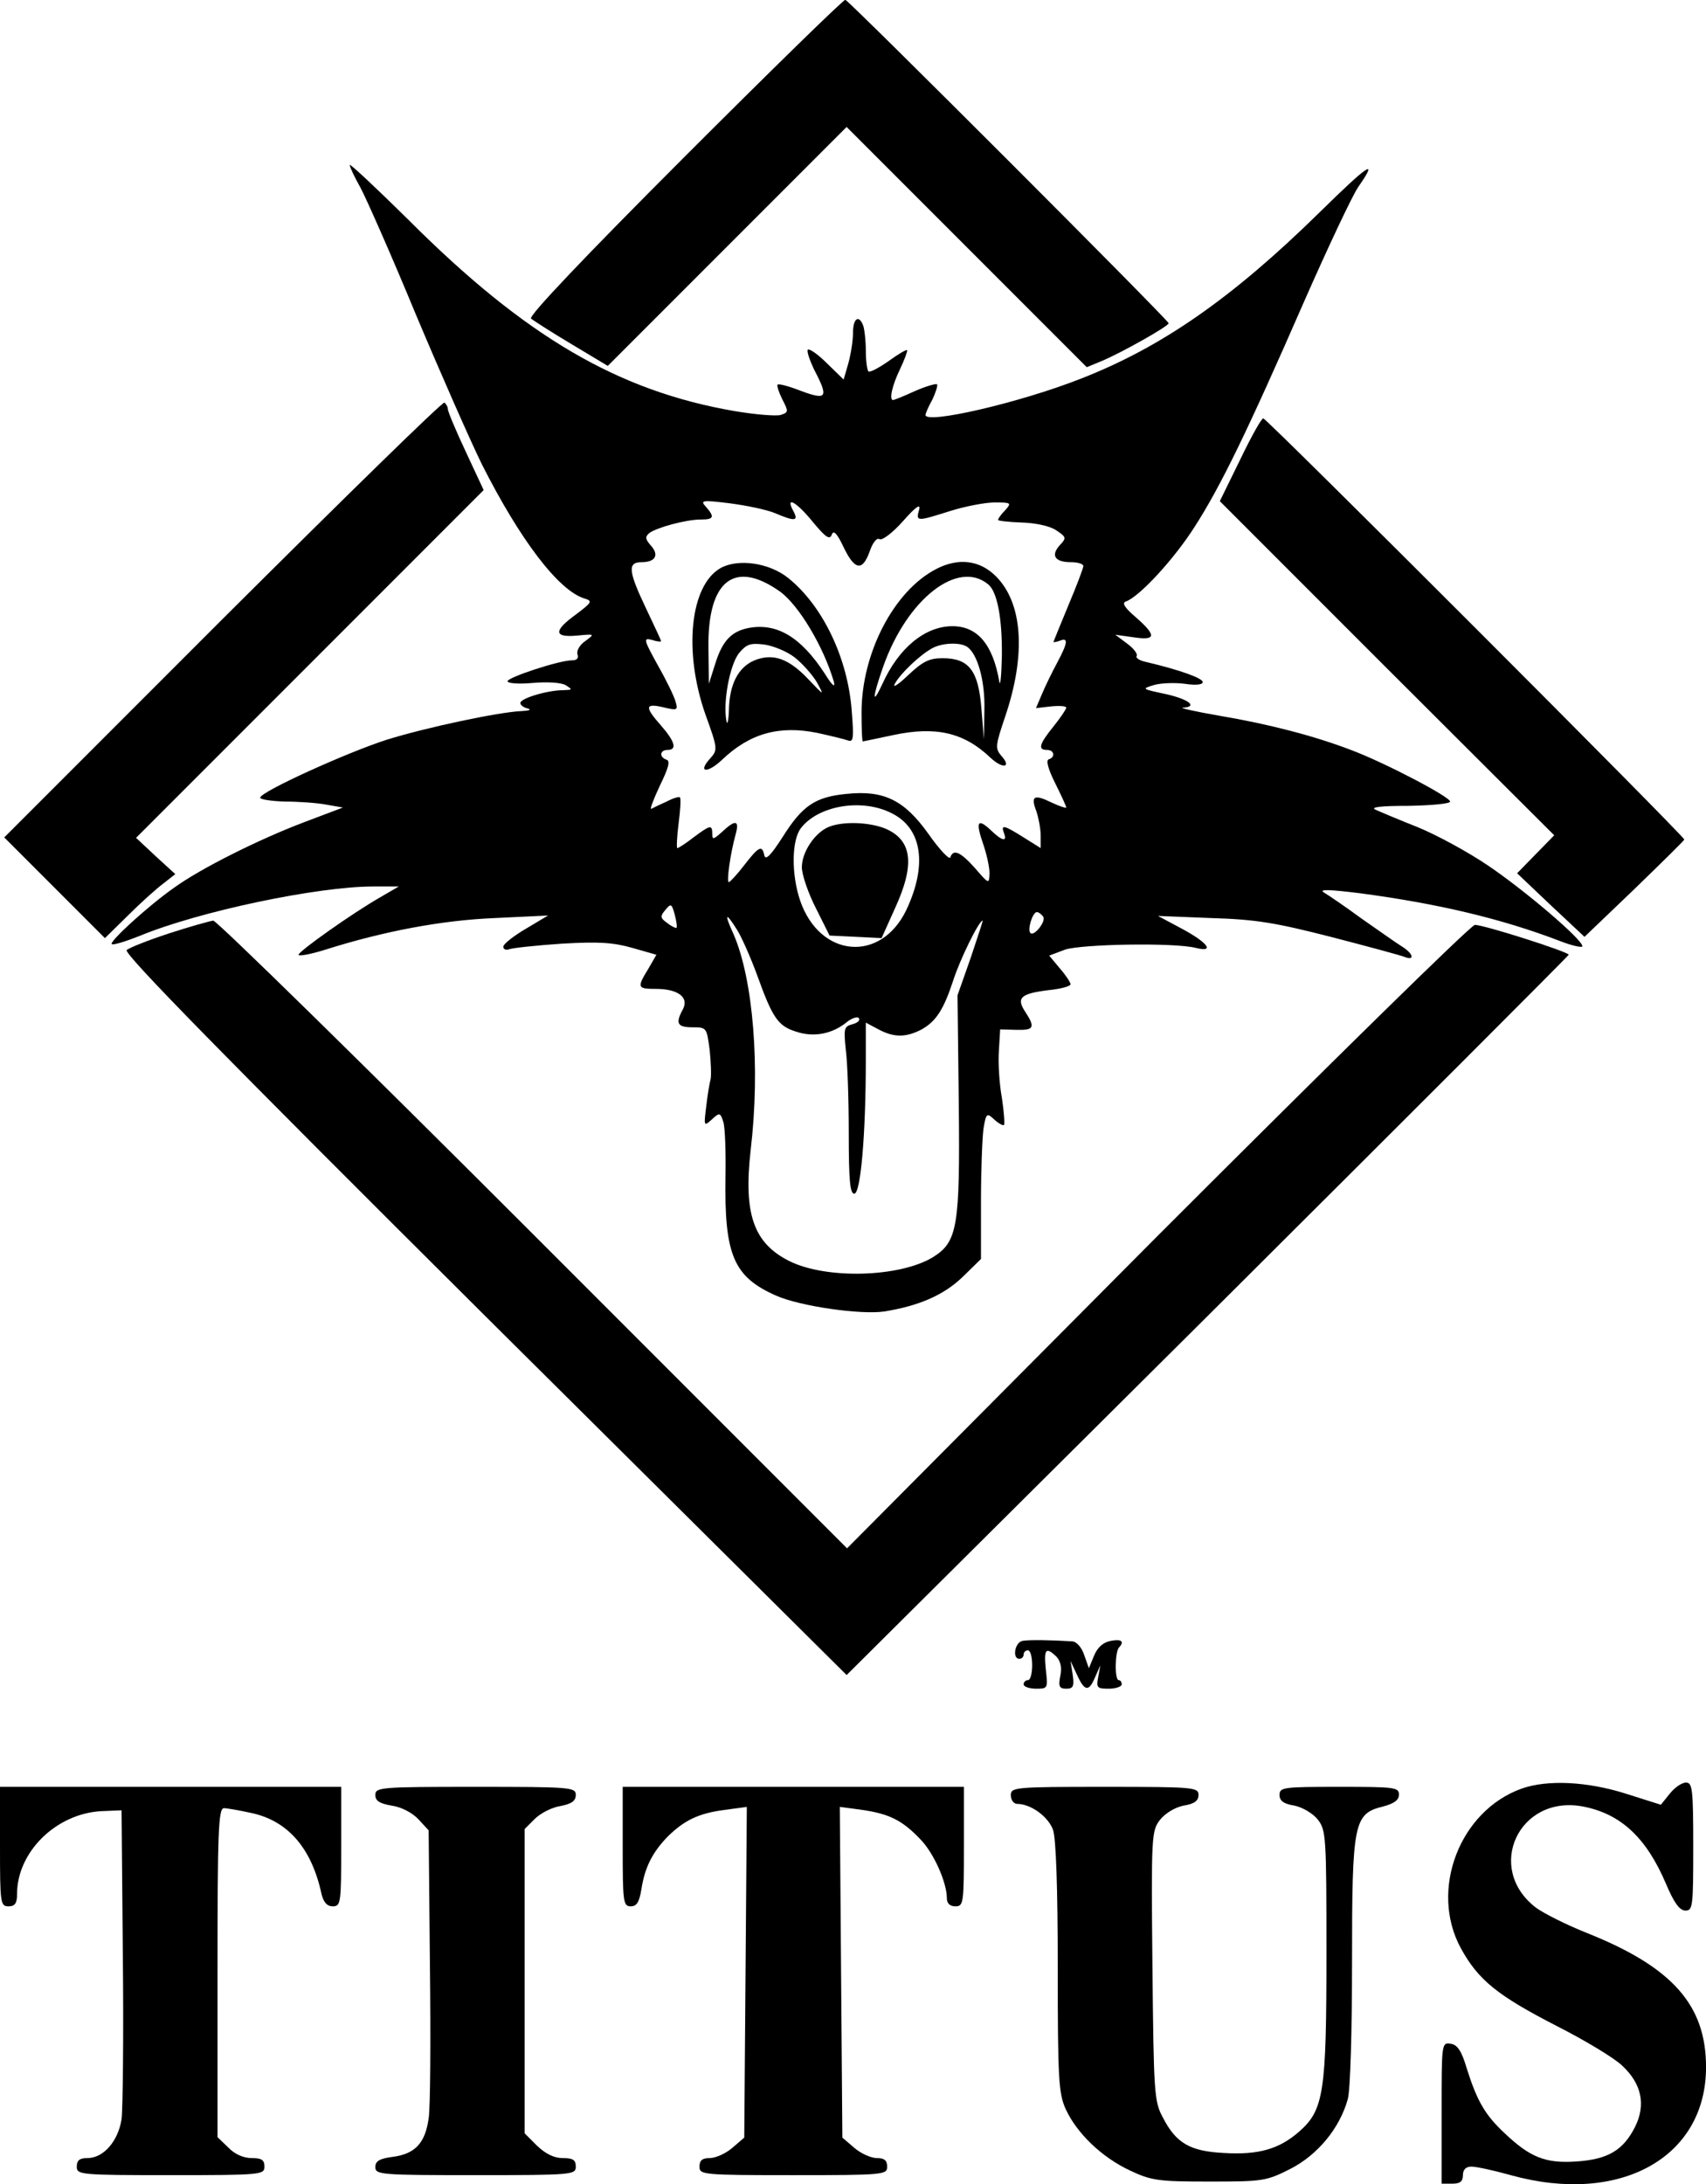 <?xml version="1.0" standalone="no"?>
<!DOCTYPE svg PUBLIC "-//W3C//DTD SVG 20010904//EN"
 "http://www.w3.org/TR/2001/REC-SVG-20010904/DTD/svg10.dtd">
<svg version="1.0" xmlns="http://www.w3.org/2000/svg"
 width="399.99pt" height="511.881pt" viewBox="0 0 399.99 511.881"
 preserveAspectRatio="xMidYMid meet">
<g transform="translate(-56,511.752) scale(0.1,-0.1)"
fill="#000000" stroke="none">
<path d="M2165 4750 c-234 -234 -366 -373 -360 -379 6 -5 48 -32 95 -60 l85
-51 280 280 280 280 281 -281 282 -282 34 14 c46 19 158 82 158 89 0 7 -747
754 -758 758 -4 1 -173 -164 -377 -368z"/>
<path d="M1380 4731 c0 -5 11 -28 25 -53 13 -24 72 -157 129 -295 58 -138 128
-297 156 -354 89 -176 179 -295 240 -314 20 -6 18 -9 -19 -37 -54 -39 -53 -55
2 -50 42 4 42 4 19 -13 -13 -9 -21 -23 -18 -31 3 -9 -1 -14 -13 -14 -30 0
-151 -40 -151 -49 0 -5 26 -7 59 -4 34 3 66 1 77 -5 17 -11 17 -11 -6 -12 -36
0 -100 -19 -100 -30 0 -5 8 -11 18 -13 9 -3 2 -5 -16 -6 -51 -2 -222 -38 -315
-67 -91 -29 -297 -122 -297 -136 0 -4 26 -8 58 -9 31 0 75 -3 96 -7 l40 -7
-90 -34 c-106 -40 -244 -109 -306 -154 -60 -42 -152 -126 -146 -132 3 -3 32 6
65 19 140 58 418 116 548 116 l60 0 -43 -25 c-65 -37 -192 -127 -192 -135 0
-4 28 1 63 12 136 43 273 69 397 74 l125 6 -52 -31 c-29 -17 -53 -36 -53 -42
0 -6 6 -9 14 -6 8 3 64 9 123 13 87 5 120 3 166 -10 l56 -16 -19 -33 c-27 -44
-26 -47 18 -47 52 0 78 -20 63 -48 -18 -33 -13 -42 23 -42 33 0 33 -1 40 -54
3 -30 4 -60 2 -68 -2 -7 -7 -35 -10 -62 -6 -48 -6 -49 13 -32 18 17 20 16 27
-6 4 -13 6 -70 5 -128 -3 -184 19 -235 119 -279 57 -25 198 -45 253 -37 81 13
139 38 183 80 l44 43 0 134 c0 74 3 151 6 172 6 36 8 37 25 21 11 -10 21 -15
23 -13 2 2 0 31 -5 64 -6 32 -9 82 -7 110 l3 50 38 -1 c41 -1 45 5 21 42 -22
33 -11 43 54 51 29 3 52 9 52 14 0 4 -11 21 -25 37 l-25 30 37 14 c39 13 257
17 307 4 45 -11 28 12 -31 44 l-58 31 125 -5 c104 -3 151 -11 280 -44 85 -22
163 -43 173 -47 25 -10 21 8 -7 25 -13 8 -55 38 -94 65 -38 28 -78 55 -88 61
-13 8 14 7 86 -2 180 -24 330 -59 468 -112 28 -11 52 -16 52 -12 0 16 -135
131 -221 189 -47 32 -121 72 -165 90 -43 17 -88 36 -99 41 -13 6 12 9 78 9 53
1 97 5 97 10 0 11 -153 91 -230 120 -88 34 -197 62 -310 81 -58 10 -97 19 -87
19 37 2 14 20 -40 32 -56 12 -57 12 -28 21 17 5 49 6 73 3 26 -4 42 -2 42 4 0
9 -52 28 -132 47 -16 3 -26 10 -23 14 3 5 -7 18 -22 29 l-28 21 43 -6 c53 -8
54 4 5 47 -27 23 -33 34 -23 37 31 11 112 98 161 175 61 95 123 222 258 531
56 127 112 246 126 266 48 69 24 53 -92 -61 -204 -200 -369 -315 -559 -389
-145 -57 -364 -107 -364 -85 0 4 7 20 16 36 8 17 13 33 11 36 -3 2 -27 -5 -52
-16 -26 -12 -49 -21 -51 -21 -10 0 -2 35 16 72 11 23 18 43 17 45 -2 2 -22
-10 -44 -26 -23 -16 -44 -27 -47 -24 -3 4 -6 25 -6 49 0 23 -3 49 -6 58 -10
27 -24 18 -24 -16 0 -18 -5 -50 -11 -72 l-11 -38 -39 38 c-21 21 -41 35 -45
32 -3 -3 4 -24 15 -47 34 -65 30 -72 -30 -50 -28 11 -53 18 -56 15 -2 -2 3
-18 11 -34 15 -29 15 -31 -4 -37 -11 -3 -59 1 -107 9 -274 47 -492 175 -765
448 -76 75 -138 133 -138 129z m997 -816 c47 -20 56 -19 43 5 -20 37 8 21 46
-26 30 -36 39 -42 44 -30 4 12 12 5 28 -29 26 -54 44 -57 61 -10 7 21 17 33
23 29 6 -4 31 15 55 42 31 35 42 42 38 27 -8 -28 -6 -28 73 -3 35 11 82 20
104 20 39 0 40 -1 25 -18 -10 -10 -17 -20 -17 -23 0 -2 25 -5 55 -6 33 -1 66
-8 81 -18 24 -16 25 -18 9 -35 -22 -24 -12 -40 26 -40 16 0 29 -4 29 -9 0 -5
-16 -47 -35 -92 -19 -46 -35 -85 -35 -86 0 -1 7 0 15 3 20 8 19 -4 -6 -51 -12
-22 -28 -55 -36 -74 l-14 -33 35 4 c20 2 36 1 36 -3 0 -3 -13 -23 -30 -44 -34
-42 -37 -55 -15 -55 17 0 20 -17 4 -22 -7 -2 -2 -22 15 -56 14 -28 26 -54 26
-57 0 -2 -16 3 -35 12 -41 20 -49 15 -35 -21 5 -15 10 -41 10 -57 l0 -29 -40
25 c-46 29 -54 31 -46 10 8 -21 -4 -19 -31 7 -31 29 -36 20 -18 -32 8 -23 15
-54 15 -69 -1 -26 -1 -26 -34 12 -34 38 -51 46 -58 25 -2 -6 -25 18 -51 55
-57 80 -105 103 -192 94 -74 -7 -104 -28 -150 -101 -27 -42 -40 -56 -43 -43
-5 25 -13 21 -47 -23 -16 -21 -33 -39 -36 -40 -6 0 3 66 16 113 9 33 -1 34
-32 5 -20 -18 -23 -19 -23 -5 0 23 -5 21 -44 -8 -18 -14 -35 -25 -38 -25 -2 0
-1 26 3 57 4 32 6 59 3 62 -2 2 -16 -2 -31 -10 -16 -7 -32 -15 -36 -17 -4 -2
5 22 20 54 20 41 25 58 16 61 -18 6 -16 23 2 23 23 0 18 19 -15 57 -39 44 -38
53 5 43 33 -8 35 -7 29 13 -3 12 -22 51 -42 86 -33 60 -34 64 -14 59 12 -4 22
-5 22 -3 0 2 -16 36 -35 76 -42 88 -44 109 -11 109 33 0 42 17 22 39 -13 15
-14 20 -4 29 17 13 86 32 121 32 31 0 33 6 12 30 -14 15 -9 16 56 8 39 -5 87
-15 106 -23z m273 -703 c72 -35 85 -121 35 -227 -60 -125 -203 -112 -249 22
-21 62 -20 142 2 170 41 53 143 70 212 35z m-504 -269 c-1 -1 -11 3 -21 11
-17 12 -18 16 -5 31 13 16 15 15 22 -11 4 -15 6 -29 4 -31z m860 26 c7 -11
-22 -47 -30 -38 -8 7 5 49 15 49 4 0 11 -5 15 -11z m-717 -32 c11 -18 32 -66
47 -107 35 -97 48 -117 90 -130 41 -14 84 -6 118 21 13 11 27 15 30 10 3 -5
-4 -11 -16 -14 -19 -5 -20 -10 -15 -59 4 -29 7 -117 7 -195 0 -113 3 -143 13
-143 15 0 27 140 27 313 l0 88 30 -16 c36 -19 63 -19 99 -1 35 19 53 46 76
116 15 47 60 140 69 140 1 0 -12 -39 -28 -87 l-31 -88 3 -255 c3 -288 -3 -323
-61 -359 -78 -47 -249 -52 -336 -9 -84 42 -108 110 -91 260 23 194 6 400 -40
506 -23 50 -19 54 9 9z"/>
<path d="M2249 3786 c-71 -41 -87 -195 -35 -343 29 -80 29 -83 11 -103 -30
-33 -7 -36 28 -3 65 62 134 81 223 63 32 -7 65 -15 73 -18 12 -4 13 7 8 69 -9
124 -68 247 -149 312 -45 36 -118 46 -159 23z m140 -55 c44 -32 102 -129 126
-211 4 -16 -4 -9 -22 20 -55 84 -111 118 -177 106 -42 -8 -63 -31 -80 -87
l-14 -44 -1 85 c-2 157 61 207 168 131z m34 -154 c18 -14 41 -40 52 -58 18
-33 18 -33 -21 8 -46 48 -82 60 -125 43 -38 -16 -59 -56 -60 -117 -1 -26 -4
-37 -6 -24 -8 44 8 129 29 157 18 22 27 25 60 21 21 -3 53 -16 71 -30z"/>
<path d="M2755 3784 c-99 -51 -175 -197 -175 -336 0 -37 1 -68 3 -68 1 0 34 7
72 15 99 21 165 6 227 -53 30 -28 51 -23 25 5 -14 17 -13 24 10 92 49 145 41
265 -22 328 -38 38 -88 44 -140 17z m122 -36 c21 -17 33 -79 32 -168 -1 -47
-4 -74 -6 -60 -15 87 -51 130 -110 130 -64 0 -126 -51 -164 -135 -25 -54 -24
-33 2 41 56 158 175 251 246 192z m-50 -146 c25 -16 43 -81 41 -149 l-1 -68
-6 72 c-7 89 -29 118 -91 118 -32 0 -47 -8 -81 -40 -23 -22 -37 -31 -31 -20
12 23 58 67 87 83 23 13 65 15 82 4z"/>
<path d="M2504 3180 c-33 -13 -64 -59 -64 -95 0 -17 15 -61 33 -96 l32 -64 61
-3 61 -3 31 69 c48 104 41 161 -23 188 -38 15 -98 17 -131 4z"/>
<path d="M1082 3667 l-512 -512 118 -118 118 -118 55 54 c29 29 67 63 82 74
l28 22 -46 42 -46 43 407 407 408 408 -42 90 c-23 49 -42 94 -42 100 0 5 -4
12 -8 15 -4 3 -238 -226 -520 -507z"/>
<path d="M3468 4041 l-48 -98 392 -392 392 -391 -44 -45 -43 -44 79 -75 79
-74 116 111 c64 62 117 114 118 117 1 7 -976 984 -987 987 -4 1 -28 -42 -54
-96z"/>
<path d="M956 2930 c-49 -16 -94 -34 -99 -39 -8 -8 236 -256 838 -855 l850
-844 846 841 c465 463 846 844 847 847 2 6 -198 70 -220 70 -9 0 -344 -329
-745 -730 l-727 -731 -736 736 c-404 404 -742 735 -750 735 -8 -1 -55 -14
-104 -30z"/>
<path d="M2957 1272 c-18 -4 -24 -42 -7 -42 6 0 10 5 10 10 0 6 5 10 10 10 6
0 10 -16 10 -35 0 -19 -4 -35 -10 -35 -5 0 -10 -4 -10 -10 0 -5 13 -10 29 -10
28 0 28 1 23 45 -5 48 0 54 25 30 10 -11 13 -26 9 -45 -5 -25 -2 -30 14 -30
16 0 19 5 15 33 l-5 32 15 -32 c18 -40 28 -41 43 -5 l12 27 -5 -27 c-5 -26 -3
-28 25 -28 16 0 30 5 30 10 0 6 -3 10 -7 10 -10 0 -9 68 1 77 13 14 5 20 -20
15 -17 -3 -31 -15 -39 -35 l-12 -29 -11 31 c-6 18 -18 32 -29 32 -47 3 -101 4
-116 1z"/>
<path d="M4128 926 c-146 -52 -217 -238 -143 -374 41 -75 86 -111 224 -182 67
-34 137 -76 155 -94 45 -42 55 -91 30 -142 -28 -56 -64 -77 -138 -82 -73 -5
-109 10 -169 67 -45 42 -64 75 -88 151 -12 41 -22 56 -38 58 -21 3 -21 1 -21
-162 l0 -166 25 0 c18 0 25 5 25 20 0 13 7 20 20 20 11 0 53 -9 92 -20 256
-71 458 41 458 253 0 145 -78 234 -278 314 -48 19 -102 46 -121 60 -120 92
-40 265 110 237 89 -17 149 -73 195 -181 19 -45 32 -63 46 -63 17 0 18 11 18
150 0 135 -2 150 -17 150 -10 0 -27 -12 -38 -26 l-21 -26 -82 26 c-92 29 -184
33 -244 12z"/>
<path d="M560 790 c0 -133 1 -140 20 -140 15 0 20 7 20 29 0 98 91 188 197
194 l48 2 3 -340 c2 -187 0 -360 -3 -384 -8 -51 -42 -91 -80 -91 -18 0 -25 -5
-25 -20 0 -19 7 -20 220 -20 213 0 220 1 220 20 0 16 -7 20 -30 20 -19 0 -40
9 -55 25 l-25 24 0 386 c0 330 2 385 15 385 7 0 36 -5 63 -11 87 -18 143 -83
166 -191 5 -19 13 -28 26 -28 19 0 20 7 20 140 l0 140 -400 0 -400 0 0 -140z"/>
<path d="M1440 911 c0 -14 10 -20 38 -25 22 -3 48 -16 63 -32 l24 -26 3 -316
c2 -174 1 -336 -3 -359 -8 -58 -32 -83 -83 -90 -32 -4 -42 -10 -42 -24 0 -18
12 -19 235 -19 228 0 235 1 235 20 0 16 -7 20 -31 20 -20 0 -40 10 -60 29
l-29 29 0 357 0 356 24 24 c13 13 40 27 60 30 26 5 36 12 36 26 0 18 -11 19
-235 19 -223 0 -235 -1 -235 -19z"/>
<path d="M2020 790 c0 -130 1 -140 19 -140 14 0 20 10 25 41 8 51 26 86 62
123 39 38 72 54 133 62 l52 7 -3 -388 -3 -387 -28 -24 c-15 -13 -39 -24 -53
-24 -17 0 -24 -5 -24 -20 0 -19 7 -20 220 -20 213 0 220 1 220 20 0 15 -7 20
-24 20 -14 0 -38 11 -53 24 l-28 24 -3 387 -3 388 52 -7 c63 -9 94 -24 136
-68 32 -32 63 -102 63 -139 0 -12 7 -19 20 -19 19 0 20 7 20 140 l0 140 -400
0 -400 0 0 -140z"/>
<path d="M2930 910 c0 -11 7 -20 15 -20 32 0 73 -30 84 -61 7 -21 11 -136 11
-323 0 -262 2 -295 19 -332 26 -56 84 -112 150 -143 51 -24 67 -26 187 -26
125 0 133 1 190 30 64 33 115 95 134 163 6 21 10 159 10 322 0 328 4 347 73
364 26 7 37 15 37 28 0 17 -11 18 -140 18 -131 0 -140 -1 -140 -19 0 -14 10
-21 35 -25 19 -4 43 -18 55 -33 19 -25 20 -39 20 -313 0 -326 -6 -367 -64
-418 -47 -41 -95 -55 -177 -50 -79 4 -112 23 -143 84 -20 37 -21 58 -24 355
-3 307 -2 316 18 342 12 15 35 29 55 33 25 4 35 11 35 25 0 18 -11 19 -220 19
-213 0 -220 -1 -220 -20z"/>
</g>
</svg>
